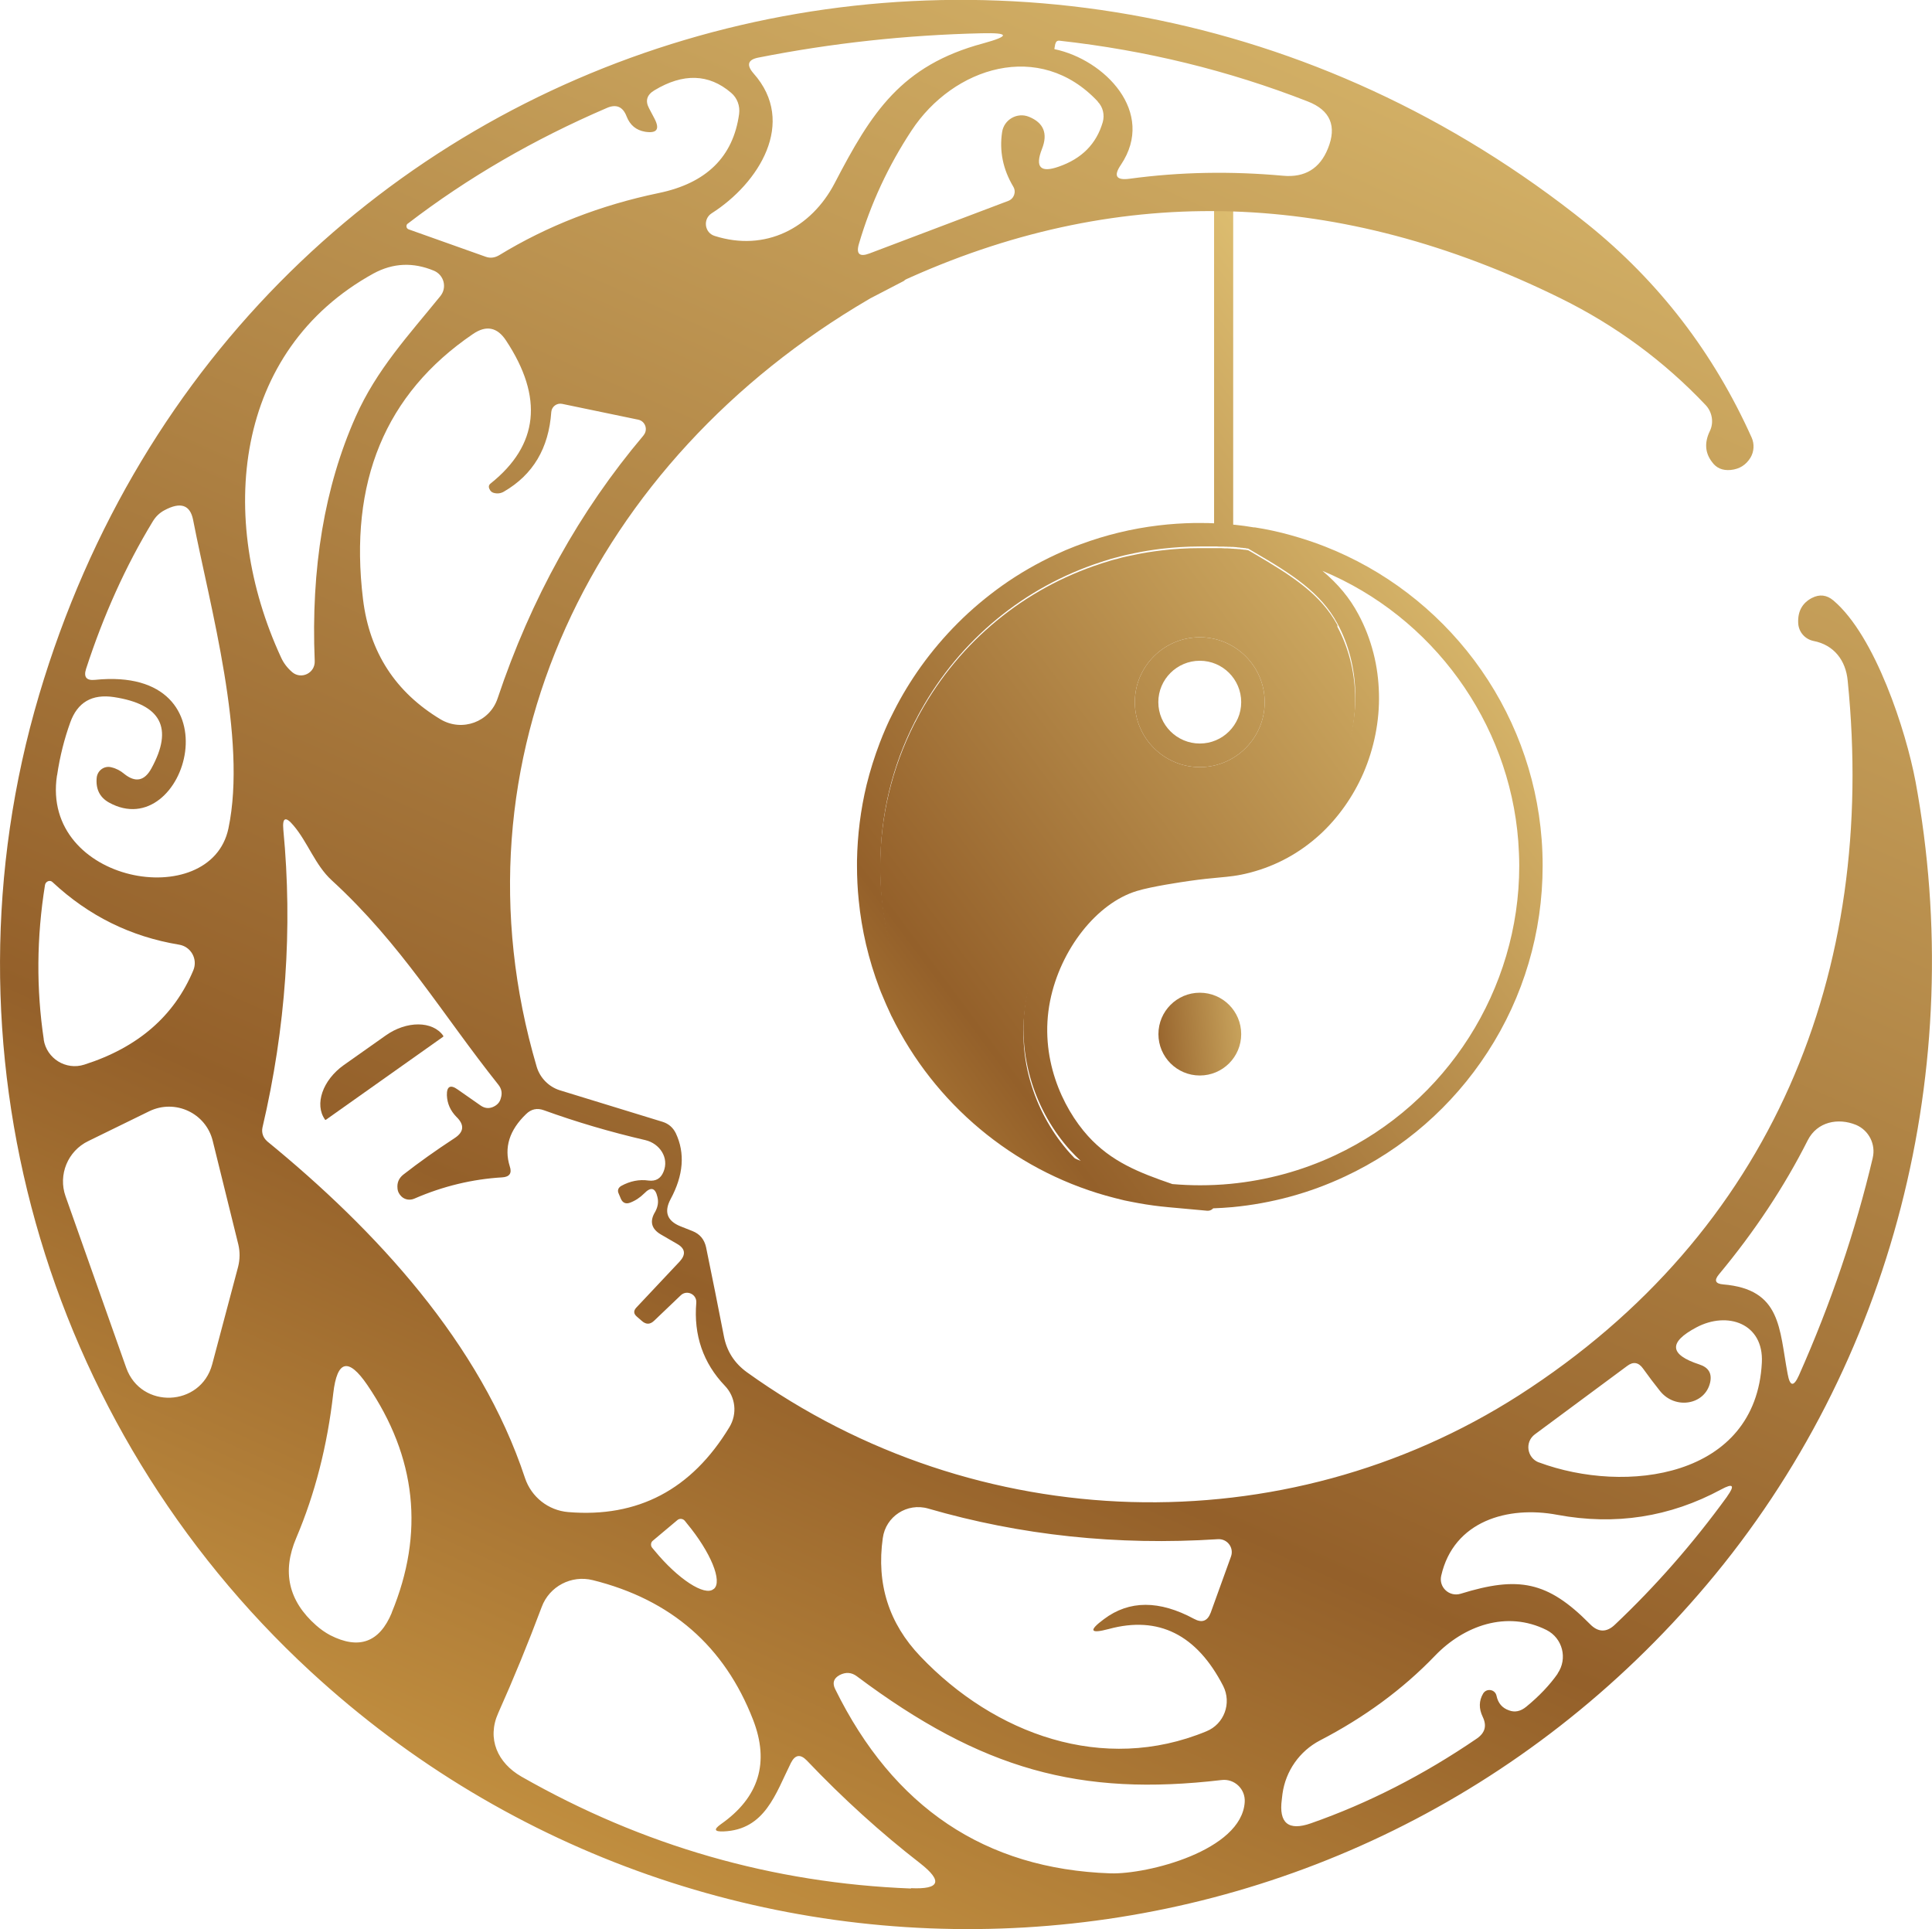 <svg xmlns="http://www.w3.org/2000/svg" xmlns:xlink="http://www.w3.org/1999/xlink" id="_&#x56FE;&#x5C42;_1" data-name="&#x56FE;&#x5C42; 1" viewBox="0 0 176 175.73"><defs><style>      .cls-1 {        fill: url(#_Áåçûìÿííûé_ãðàäèåíò_49-2);      }      .cls-1, .cls-2, .cls-3, .cls-4, .cls-5, .cls-6, .cls-7 {        stroke-width: 0px;      }      .cls-2 {        fill: url(#_Áåçûìÿííûé_ãðàäèåíò_49-3);      }      .cls-3 {        fill: url(#_Áåçûìÿííûé_ãðàäèåíò_49-5);      }      .cls-4 {        fill: url(#_Áåçûìÿííûé_ãðàäèåíò_49);      }      .cls-5 {        fill: url(#_Áåçûìÿííûé_ãðàäèåíò_49-6);      }      .cls-6 {        fill: url(#_Áåçûìÿííûé_ãðàäèåíò_49-7);      }      .cls-7 {        fill: url(#_Áåçûìÿííûé_ãðàäèåíò_49-4);      }    </style><linearGradient id="_&#xC1;&#xE5;&#xE7;&#xFB;&#xEC;&#xFF;&#xED;&#xED;&#xFB;&#xE9;_&#xE3;&#xF0;&#xE0;&#xE4;&#xE8;&#xE5;&#xED;&#xF2;_49" data-name="&#xC1;&#xE5;&#xE7;&#xFB;&#xEC;&#xFF;&#xED;&#xED;&#xFB;&#xE9; &#xE3;&#xF0;&#xE0;&#xE4;&#xE8;&#xE5;&#xED;&#xF2; 49" x1="-26.51" y1="134.86" x2="173.84" y2="-13.73" gradientUnits="userSpaceOnUse"><stop offset="0" stop-color="#cfa74a"></stop><stop offset="0" stop-color="#94602a"></stop><stop offset=".09" stop-color="#ffd480"></stop><stop offset=".26" stop-color="#ffcf5d"></stop><stop offset=".47" stop-color="#94602a"></stop><stop offset=".82" stop-color="#f8e08a"></stop><stop offset="1" stop-color="#c99f50"></stop></linearGradient><linearGradient id="_&#xC1;&#xE5;&#xE7;&#xFB;&#xEC;&#xFF;&#xED;&#xED;&#xFB;&#xE9;_&#xE3;&#xF0;&#xE0;&#xE4;&#xE8;&#xE5;&#xED;&#xF2;_49-2" data-name="&#xC1;&#xE5;&#xE7;&#xFB;&#xEC;&#xFF;&#xED;&#xED;&#xFB;&#xE9; &#xE3;&#xF0;&#xE0;&#xE4;&#xE8;&#xE5;&#xED;&#xF2; 49" x1="-5.1" y1="163.72" x2="195.25" y2="15.13" xlink:href="#_&#xC1;&#xE5;&#xE7;&#xFB;&#xEC;&#xFF;&#xED;&#xED;&#xFB;&#xE9;_&#xE3;&#xF0;&#xE0;&#xE4;&#xE8;&#xE5;&#xED;&#xF2;_49"></linearGradient><linearGradient id="_&#xC1;&#xE5;&#xE7;&#xFB;&#xEC;&#xFF;&#xED;&#xED;&#xFB;&#xE9;_&#xE3;&#xF0;&#xE0;&#xE4;&#xE8;&#xE5;&#xED;&#xF2;_49-3" data-name="&#xC1;&#xE5;&#xE7;&#xFB;&#xEC;&#xFF;&#xED;&#xED;&#xFB;&#xE9; &#xE3;&#xF0;&#xE0;&#xE4;&#xE8;&#xE5;&#xED;&#xF2; 49" x1="-9.23" y1="158.15" x2="191.11" y2="9.56" xlink:href="#_&#xC1;&#xE5;&#xE7;&#xFB;&#xEC;&#xFF;&#xED;&#xED;&#xFB;&#xE9;_&#xE3;&#xF0;&#xE0;&#xE4;&#xE8;&#xE5;&#xED;&#xF2;_49"></linearGradient><linearGradient id="_&#xC1;&#xE5;&#xE7;&#xFB;&#xEC;&#xFF;&#xED;&#xED;&#xFB;&#xE9;_&#xE3;&#xF0;&#xE0;&#xE4;&#xE8;&#xE5;&#xED;&#xF2;_49-4" data-name="&#xC1;&#xE5;&#xE7;&#xFB;&#xEC;&#xFF;&#xED;&#xED;&#xFB;&#xE9; &#xE3;&#xF0;&#xE0;&#xE4;&#xE8;&#xE5;&#xED;&#xF2; 49" x1="-12.23" y1="154.1" x2="188.11" y2="5.51" xlink:href="#_&#xC1;&#xE5;&#xE7;&#xFB;&#xEC;&#xFF;&#xED;&#xED;&#xFB;&#xE9;_&#xE3;&#xF0;&#xE0;&#xE4;&#xE8;&#xE5;&#xED;&#xF2;_49"></linearGradient><linearGradient id="_&#xC1;&#xE5;&#xE7;&#xFB;&#xEC;&#xFF;&#xED;&#xED;&#xFB;&#xE9;_&#xE3;&#xF0;&#xE0;&#xE4;&#xE8;&#xE5;&#xED;&#xF2;_49-5" data-name="&#xC1;&#xE5;&#xE7;&#xFB;&#xEC;&#xFF;&#xED;&#xED;&#xFB;&#xE9; &#xE3;&#xF0;&#xE0;&#xE4;&#xE8;&#xE5;&#xED;&#xF2; 49" x1="83.31" y1="96.67" x2="128.95" y2="92.32" xlink:href="#_&#xC1;&#xE5;&#xE7;&#xFB;&#xEC;&#xFF;&#xED;&#xED;&#xFB;&#xE9;_&#xE3;&#xF0;&#xE0;&#xE4;&#xE8;&#xE5;&#xED;&#xF2;_49"></linearGradient><linearGradient id="_&#xC1;&#xE5;&#xE7;&#xFB;&#xEC;&#xFF;&#xED;&#xED;&#xFB;&#xE9;_&#xE3;&#xF0;&#xE0;&#xE4;&#xE8;&#xE5;&#xED;&#xF2;_49-6" data-name="&#xC1;&#xE5;&#xE7;&#xFB;&#xEC;&#xFF;&#xED;&#xED;&#xFB;&#xE9; &#xE3;&#xF0;&#xE0;&#xE4;&#xE8;&#xE5;&#xED;&#xF2; 49" x1="-294.08" y1="-105.84" x2="164.27" y2="-462.66" gradientTransform="translate(271.18 325.94) rotate(-28.09)" xlink:href="#_&#xC1;&#xE5;&#xE7;&#xFB;&#xEC;&#xFF;&#xED;&#xED;&#xFB;&#xE9;_&#xE3;&#xF0;&#xE0;&#xE4;&#xE8;&#xE5;&#xED;&#xF2;_49"></linearGradient><linearGradient id="_&#xC1;&#xE5;&#xE7;&#xFB;&#xEC;&#xFF;&#xED;&#xED;&#xFB;&#xE9;_&#xE3;&#xF0;&#xE0;&#xE4;&#xE8;&#xE5;&#xED;&#xF2;_49-7" data-name="&#xC1;&#xE5;&#xE7;&#xFB;&#xEC;&#xFF;&#xED;&#xED;&#xFB;&#xE9; &#xE3;&#xF0;&#xE0;&#xE4;&#xE8;&#xE5;&#xED;&#xF2; 49" x1="-321.64" y1="-141.24" x2="136.7" y2="-498.06" gradientTransform="translate(271.18 325.94) rotate(-28.09)" xlink:href="#_&#xC1;&#xE5;&#xE7;&#xFB;&#xEC;&#xFF;&#xED;&#xED;&#xFB;&#xE9;_&#xE3;&#xF0;&#xE0;&#xE4;&#xE8;&#xE5;&#xED;&#xF2;_49"></linearGradient></defs><rect class="cls-4" x="110.6" y="16.12" width="1.74" height="32.81"></rect><path class="cls-1" d="M140.44,76.46c-.45-5.92-2.58-11.55-6.14-16.31-3.5-4.66-8.2-8.25-13.61-10.37-1.02-.4-2.07-.74-3.11-1.03-1.07-.3-2.17-.54-3.27-.71,0,0-.02,0-.03,0h-.07c-1.09-.19-2.21-.3-3.33-.36-.53-.03-1.06-.04-1.58-.04h-.47c-1.09.02-2.19.09-3.27.22-2.44.29-4.83.87-7.12,1.72-.15.06-.31.12-.46.17-.6.23-1.19.48-1.76.75-1.73.8-3.4,1.76-4.96,2.87-1.41,1.01-2.76,2.14-3.99,3.37-1.23,1.23-2.37,2.57-3.38,3.98-.92,1.29-1.75,2.65-2.46,4.06-.13.26-.27.54-.4.8-.13.27-.25.55-.37.82-.18.42-.35.83-.51,1.25-.48,1.26-.89,2.56-1.21,3.86-.54,2.25-.83,4.56-.87,6.9,0,.15,0,.31,0,.46,0,1.05.05,2.11.16,3.16.13,1.34.36,2.69.66,3.99.32,1.36.73,2.71,1.23,4.02l.14.36c.3.74.62,1.46.95,2.16,0,.01.01.03.02.03h0c3.9,7.96,11.01,13.91,19.5,16.32.56.16,1.14.3,1.71.44.13.03.25.05.35.07.1.02.19.04.3.06.85.17,1.72.31,2.6.41.28.03.54.06.78.08h0l3.51.32s.04,0,.06,0c.19,0,.36-.09.48-.22.59-.02,1.18-.06,1.76-.11,3.56-.34,7-1.27,10.24-2.79,5.31-2.48,9.8-6.4,12.99-11.32,3.29-5.06,5.02-10.93,5.02-16.99,0-.8-.03-1.62-.09-2.41ZM83.15,91.66h0s0-.01,0-.01c-.52-1.07-.99-2.19-1.38-3.32-.5-1.45-.89-2.95-1.15-4.46v-.03c-.15-.89-.27-1.82-.34-2.74,0-.07-.01-.15-.02-.23-.01-.23-.03-.46-.03-.67-.02-.44-.03-.89-.03-1.32,0-4.62,1.05-9.04,3.13-13.13.03-.07.07-.13.11-.2.07-.13.14-.28.21-.41.07-.13.15-.27.22-.4,3.6-6.47,9.44-11.28,16.45-13.55.07-.02.15-.04.21-.07.14-.04.29-.09.43-.13.07-.02.14-.04.21-.07.21-.06.43-.12.65-.17.07-.02.14-.04.21-.06.14-.03.29-.07.44-.11.07-.01.15-.03.22-.05.21-.05.44-.09.66-.14.81-.17,1.64-.3,2.46-.4,1.15-.13,2.32-.21,3.49-.21.09,0,.19,0,.28,0h.4s.17,0,.17,0c.03,0,.05,0,.07,0h.09s.09,0,.13,0h.16s.12,0,.12,0c.03,0,.06,0,.09,0h.08s.08,0,.12.01c.03,0,.05,0,.08,0h.09s.08,0,.12,0c.03,0,.05,0,.08,0h.05s.03,0,.03,0c.04,0,.08,0,.12.01.03,0,.05,0,.09,0h.07s.08.01.13.01c.03,0,.05,0,.09,0h.04s.03,0,.03,0c.04,0,.09,0,.13.01.03,0,.06,0,.09,0h.04s.03,0,.03,0c.04,0,.08.01.12.01.03,0,.06,0,.09.01h.07s.08.01.12.02c.03,0,.07,0,.1.01h.06s.08.01.12.02c.03,0,.07,0,.1.01h.03s.03,0,.03,0l.12.02s.07,0,.11.01h.05s.12.03.12.03c.03,0,.07,0,.11.01h.03c.16.09.33.19.49.29,3.53,2.05,6.14,3.73,7.65,6.55,2.03,3.78,2.17,8.5.38,12.63-1.71,3.94-4.92,6.79-8.83,7.83-.04.01-.08.03-.13.03-.9.23-1.52.29-2.46.38-.7.06-1.57.14-2.8.32-.58.08-3.55.52-5.07.98-1.12.34-2.22.91-3.27,1.68-.99.74-1.92,1.64-2.75,2.7-1.66,2.1-2.85,4.68-3.37,7.27-.28,1.36-.36,2.76-.27,4.15.08,1.29.33,2.58.72,3.84.72,2.3,1.94,4.43,3.5,6.16.31.34.63.66.96.97-6.63-2.67-12.15-7.77-15.31-14.23ZM121.62,105.24c-3.01,1.41-6.22,2.28-9.53,2.6-.92.09-1.86.13-2.78.13-.84,0-1.68-.04-2.51-.11-3.06-1.05-5.57-2.04-7.69-4.38-2.33-2.58-4.47-7.17-3.45-12.3.94-4.7,4.26-8.92,7.91-10.02,1.37-.42,4.2-.83,4.75-.91,1.19-.17,2.03-.25,2.7-.31.99-.09,1.72-.16,2.78-.43.05-.01.1-.03.15-.04,2.34-.62,4.44-1.77,6.25-3.41,1.68-1.53,3.06-3.48,4-5.63.98-2.27,1.48-4.77,1.42-7.22-.03-1.26-.19-2.51-.5-3.71-.32-1.25-.78-2.45-1.39-3.57-.78-1.46-1.82-2.72-3.26-3.93,10.04,4.18,17.01,13.78,17.84,24.62.05.74.09,1.5.09,2.25,0,11.25-6.59,21.6-16.78,26.37Z"></path><path class="cls-2" d="M121.84,56.95c-1.52-2.82-4.13-4.49-7.65-6.55-.16-.1-.33-.19-.49-.28h-.03s-.07-.02-.11-.02l-.12-.02h-.03s-.03,0-.03,0c-.04,0-.07-.01-.11-.01l-.12-.02h-.06s-.07-.01-.1-.02c-.04,0-.08,0-.12-.01h-.03s-.03,0-.03,0c-.03,0-.07,0-.1-.01-.04,0-.08,0-.12-.01h-.03s-.05,0-.05,0c-.03,0-.05,0-.09-.01-.04,0-.08,0-.12-.01h-.07s-.06-.01-.09-.01c-.04,0-.09,0-.13-.01h-.07s-.06-.01-.09-.01c-.05,0-.09,0-.13,0h-.03s-.04,0-.04,0c-.03,0-.06,0-.09,0-.04,0-.08,0-.12-.01h-.08s-.05,0-.08-.01c-.04,0-.08,0-.12,0h-.09s-.05,0-.08,0c-.04,0-.08,0-.12,0h-.04s-.04,0-.04,0c-.03,0-.05,0-.09,0h-.16s-.12,0-.12,0c-.04,0-.09,0-.13,0h-.09s-.05,0-.07,0h-.21s-.36,0-.36,0c-.09,0-.19,0-.28,0-1.17,0-2.34.07-3.49.21-.83.1-1.65.23-2.46.4-.22.05-.44.09-.66.14-.07.02-.15.04-.22.05-.15.03-.3.07-.44.11-.07.02-.15.04-.21.06-.22.05-.44.11-.65.17-.07.03-.14.05-.21.07-.14.04-.29.09-.43.13-.07.03-.14.05-.21.07-7.01,2.27-12.85,7.08-16.45,13.55-.07.13-.15.26-.22.4-.07.13-.14.28-.21.41-.04.07-.07.13-.11.2-2.07,4.09-3.13,8.51-3.13,13.13,0,.44.01.88.03,1.32,0,.21.02.44.03.67,0,.08.01.16.02.23.07.92.18,1.84.34,2.74v.03c.26,1.51.64,3.01,1.15,4.46.39,1.13.85,2.25,1.38,3.32,0,0,0,0,0,0h0c3.17,6.46,8.69,11.56,15.31,14.23-.33-.3-.65-.62-.96-.97-1.56-1.74-2.78-3.86-3.5-6.16-.4-1.25-.64-2.54-.72-3.84-.09-1.39,0-2.78.27-4.15.52-2.59,1.71-5.17,3.37-7.27.83-1.06,1.76-1.97,2.75-2.7,1.05-.78,2.15-1.34,3.27-1.68,1.52-.46,4.49-.9,5.07-.98,1.23-.18,2.11-.26,2.8-.32.94-.09,1.56-.15,2.46-.38.05,0,.09-.02.13-.03,3.9-1.04,7.12-3.89,8.83-7.83,1.78-4.13,1.64-8.85-.38-12.63ZM109.3,69.88c-3.26,0-5.92-2.66-5.92-5.92s2.66-5.91,5.92-5.91,5.91,2.65,5.91,5.91-2.65,5.92-5.91,5.92Z"></path><path class="cls-7" d="M109.3,58.05c-3.26,0-5.92,2.65-5.92,5.91s2.66,5.92,5.92,5.92,5.91-2.66,5.91-5.92-2.65-5.91-5.91-5.91ZM109.3,67.73c-2.08,0-3.78-1.69-3.78-3.77s1.7-3.77,3.78-3.77,3.77,1.69,3.77,3.77-1.69,3.77-3.77,3.77Z"></path><circle class="cls-3" cx="109.3" cy="94.2" r="3.77"></circle><g><path class="cls-5" d="M174.49,71.15c-.85-4.52-3.64-13.2-7.47-16.45-.62-.52-1.27-.59-1.98-.22-.86.46-1.27,1.21-1.23,2.24.02.83.61,1.51,1.41,1.67,1.85.36,2.93,1.77,3.1,3.62,2.68,26.55-6.82,50.24-29.93,65.08-21.39,13.7-49.4,12.95-70.35-2.09-1.13-.82-1.84-1.91-2.1-3.3-.54-2.75-1.07-5.45-1.62-8.09-.16-.71-.56-1.2-1.24-1.47l-1.11-.44c-1.2-.49-1.49-1.31-.89-2.45,1.19-2.2,1.34-4.21.48-6.03-.26-.52-.66-.86-1.2-1.03l-9.38-2.88c-1-.32-1.79-1.13-2.09-2.14-8.26-28.08,5.23-55.27,30.22-69.89l.03-.02s.05-.03.08-.04l.02-.02,3.1-1.61h0c.07-.08.15-.13.25-.17.13-.06.27-.12.4-.18,19.34-8.61,39.06-7.97,59.13,1.91,5.06,2.49,9.48,5.75,13.27,9.76.59.63.75,1.59.37,2.36-.5,1.04-.44,1.97.19,2.8.39.56.96.81,1.71.74.81-.08,1.4-.46,1.81-1.13.32-.55.36-1.22.11-1.8-3.47-7.73-8.46-14.23-14.97-19.47C95.03-19.43,21.98,1.21,3.56,63.31c-9.49,32.02.42,66.52,24.72,88.94,36.75,33.9,94.43,30.94,127.21-7.91,16.97-20.09,23.82-47.15,19-73.2ZM80.42,140.11c.26-1.97,2.22-3.25,4.14-2.69,8.41,2.44,17.21,3.38,26.38,2.79.86-.06,1.49.77,1.2,1.58l-1.85,5.12c-.29.76-.79.95-1.51.56-3.17-1.71-5.91-1.71-8.21.02-1.42,1.05-1.28,1.36.44.9,4.53-1.23,8.01.51,10.42,5.19.79,1.57.09,3.47-1.53,4.13-9.42,3.9-19.32.25-26.05-6.82-2.88-3.01-4.02-6.61-3.43-10.79ZM58.61,39.68c-5.79,6.85-10.23,14.83-13.28,23.94-.72,2.15-3.23,3.07-5.19,1.91-4.11-2.47-6.48-6.11-7.07-10.94-1.3-10.68,2.02-18.72,10.01-24.16,1.21-.83,2.22-.63,3.02.59,3.43,5.19,2.96,9.53-1.39,13.01-.19.14-.22.32-.12.52.08.18.2.29.36.34.33.1.66.07.96-.11,2.65-1.54,4.08-3.95,4.31-7.25.04-.49.5-.84.99-.74l6.93,1.44c.64.13.92.91.48,1.43ZM96.14,4c.05-.21.17-.32.39-.29,7.85.87,15.38,2.71,22.6,5.53,2.06.8,2.67,2.25,1.84,4.29-.73,1.82-2.1,2.66-4.08,2.48-4.74-.43-9.39-.35-13.97.27-1.24.17-1.51-.25-.8-1.28,3.2-4.79-1.51-9.57-6.05-10.52t-.02-.03l.08-.44ZM100,9.26c.48.49.64,1.2.46,1.86-.58,1.99-1.91,3.33-4.01,4.06-1.67.59-2.18.05-1.53-1.61.56-1.41.15-2.39-1.18-2.93-1.07-.44-2.28.25-2.45,1.39-.26,1.71.07,3.38,1.01,4.96.3.48.08,1.11-.45,1.31l-12.65,4.79c-.9.34-1.23.04-.95-.89,1.07-3.65,2.67-7.09,4.79-10.31,3.8-5.78,11.67-8.31,16.97-2.64ZM69.12,5.24c6.63-1.31,13.4-2.05,20.32-2.21,2.52-.06,2.57.25.13.92-7.49,2.01-10.19,6.31-13.52,12.71-2.15,4.14-6.34,6.3-10.95,4.83-.93-.29-1.08-1.54-.27-2.06,4.28-2.72,7.8-8.27,3.81-12.75-.67-.77-.51-1.26.48-1.44ZM37.15,20.37c5.43-4.17,11.49-7.68,18.12-10.53.86-.38,1.47-.13,1.81.76.31.8.87,1.26,1.68,1.4,1.08.17,1.37-.22.86-1.2l-.49-.93c-.37-.69-.2-1.23.48-1.64,2.62-1.58,4.96-1.52,6.99.22.56.47.83,1.2.73,1.94-.54,3.9-2.98,6.29-7.3,7.19-5.3,1.1-10.17,2.99-14.56,5.67-.39.23-.8.29-1.22.14l-7.03-2.5c-.22-.08-.26-.38-.08-.52ZM5.2,70.63c.26-1.77.68-3.38,1.2-4.82.66-1.84,1.98-2.61,3.98-2.31,4.31.66,5.43,2.82,3.41,6.5-.63,1.15-1.46,1.31-2.48.49-.33-.28-.72-.49-1.15-.59-.63-.18-1.27.26-1.35.93-.1,1.03.26,1.79,1.11,2.27,7.02,3.91,11.92-12.52-1.27-11.17-.77.08-1.05-.25-.81-1,1.6-4.92,3.62-9.39,6.07-13.42.26-.44.63-.8,1.07-1.03,1.47-.79,2.34-.49,2.61.87,1.54,7.93,4.94,19.93,3.22,28.11-1.62,7.71-17.11,5.02-15.62-4.82ZM3.99,94.7c-.69-4.61-.66-9.31.11-14.09.06-.33.46-.49.69-.25,3.29,3.07,7.11,4.96,11.51,5.69,1.09.17,1.74,1.31,1.31,2.34-1.74,4.16-5.04,7.03-9.93,8.59-1.68.54-3.43-.56-3.7-2.28ZM21.69,115.4l-2.36,8.88c-1.04,3.89-6.48,4.11-7.83.32l-5.53-15.63c-.69-1.95.2-4.13,2.08-5.03l5.56-2.72c2.35-1.13,5.15.17,5.77,2.71l2.33,9.43c.16.67.15,1.37-.02,2.04ZM34.03,24.91c1.78-.96,3.6-1.04,5.5-.25.92.39,1.22,1.54.58,2.32-2.87,3.54-5.8,6.68-7.71,10.98-2.84,6.39-4.08,13.81-3.73,22.25.05,1.1-1.22,1.72-2.05,1.02-.45-.39-.79-.83-1.03-1.37-5.82-12.61-4.35-27.9,8.44-34.95ZM24.33,103.95c-.36-.31-.52-.77-.42-1.24,2.13-9.1,2.76-18.15,1.9-27.13-.1-1.12.21-1.24.93-.38,1.29,1.51,1.97,3.61,3.48,4.99,6.37,5.84,10.05,12.18,15.18,18.62.3.38.37.78.22,1.24-.09.37-.35.64-.74.8-.38.15-.74.1-1.09-.14l-2.09-1.46c-.67-.48-1.01-.29-.99.52.03.76.32,1.4.86,1.96.76.73.71,1.39-.18,1.96-1.65,1.08-3.2,2.18-4.65,3.31-.4.32-.58.73-.53,1.24.02.31.16.56.37.76.31.29.76.36,1.16.19,2.64-1.15,5.32-1.78,8.01-1.94.67-.04.9-.38.69-1-.54-1.72-.03-3.3,1.47-4.75.48-.48,1.03-.59,1.65-.36,2.93,1.06,6.01,1.97,9.24,2.72,1.27.3,2.19,1.59,1.64,2.89-.25.61-.7.87-1.36.79-.84-.12-1.67.04-2.49.49-.28.17-.37.42-.22.72l.19.45c.16.37.45.5.83.36.48-.18.92-.47,1.3-.85.6-.62,1.01-.52,1.2.33.12.47.03.91-.2,1.34-.53.86-.36,1.56.51,2.07l1.5.87c.73.42.79.96.23,1.58l-3.96,4.21c-.27.29-.26.56.04.82l.45.39c.39.35.76.35,1.14-.02l2.42-2.31c.55-.52,1.47-.09,1.41.68-.25,2.96.63,5.5,2.6,7.56.99,1.03,1.15,2.56.42,3.77-3.45,5.7-8.35,8.27-14.69,7.74-1.81-.15-3.35-1.37-3.93-3.09-4.06-12.3-13.61-22.61-23.51-30.7ZM65.02,144.74l-.03.02c-.79.66-3.22-.9-5.37-3.52l-.21-.25c-.16-.19-.13-.51.07-.65l2.24-1.88c.19-.16.5-.13.67.08l.19.24c2.17,2.62,3.26,5.29,2.45,5.96ZM35.69,146.91c-1.12,2.7-2.99,3.38-5.6,2.05-.47-.25-.88-.54-1.29-.9-2.52-2.22-3.13-4.88-1.81-7.97,1.7-4,2.83-8.39,3.37-13.17.35-3.03,1.38-3.28,3.1-.76,4.48,6.58,5.22,13.49,2.22,20.75ZM82.98,172.03c-12.57-.49-24.41-3.88-35.49-10.2-2.15-1.24-3.16-3.43-2.1-5.79,1.4-3.13,2.72-6.35,3.96-9.66.69-1.87,2.7-2.93,4.65-2.44,7.13,1.77,12,6.02,14.6,12.71,1.52,3.91.54,7.09-2.93,9.52-.67.48-.6.69.24.66,3.79-.15,4.75-3.45,6.14-6.24.38-.75.86-.83,1.45-.22,3.31,3.48,6.76,6.6,10.32,9.36,2.08,1.63,1.81,2.39-.83,2.27ZM101.16,170.65c-11.42-.39-19.78-6.01-25.08-16.79-.27-.55-.14-.97.4-1.27.56-.29,1.09-.26,1.58.11,11.38,8.52,20.34,10.96,33.21,9.45,1.17-.15,2.2.81,2.12,2.01-.28,4.42-8.86,6.59-12.23,6.49ZM141.9,152.46c-.73,1.04-1.69,2.05-2.86,3.01-.51.42-1.04.54-1.58.33-.61-.21-.99-.65-1.13-1.32-.12-.59-.9-.73-1.22-.21-.39.66-.4,1.37-.04,2.12.39.81.22,1.45-.52,1.97-4.87,3.33-9.93,5.91-15.13,7.73-2.05.72-2.94-.02-2.65-2.18l.06-.51c.29-2.08,1.56-3.89,3.42-4.86,4.03-2.09,7.53-4.65,10.47-7.71,2.63-2.74,6.53-4.16,10.16-2.35,1.47.74,1.95,2.61,1.01,3.97ZM157.34,136.32c-3.13,4.31-6.54,8.19-10.21,11.66-.77.75-1.55.73-2.3-.05-3.85-3.9-6.51-4.38-11.77-2.75-1.03.31-2.01-.59-1.77-1.64,1.13-4.99,6.07-6.4,10.58-5.55,5.26.98,10.25.21,14.92-2.31,1.09-.59,1.28-.39.55.63ZM140.19,133.22c-1.09-.41-1.31-1.86-.37-2.56l8.41-6.23c.55-.42,1.04-.34,1.45.24.49.69,1.01,1.37,1.55,2.05,1.39,1.72,4.1,1.25,4.56-.79.18-.83-.15-1.37-.99-1.64-2.72-.89-2.83-2.01-.27-3.37,2.83-1.51,6.15-.37,5.97,3.2-.53,10.53-12.43,12.03-20.32,9.09ZM170.6,105.48c-1.57,6.65-3.81,13.25-6.72,19.8-.48,1.07-.82,1.03-1.03-.12-.78-4.13-.56-7.72-5.88-8.16-.71-.06-.83-.37-.39-.9,3.27-3.93,5.97-8.01,8.1-12.23.86-1.69,2.76-2.07,4.4-1.4,1.18.5,1.81,1.78,1.52,3Z"></path><path class="cls-6" d="M29.67,102.01s-.05,0-.06,0v-.02c-.99-1.38-.22-3.6,1.71-4.97l3.81-2.69c1.91-1.36,4.28-1.35,5.25.02v.02s.02.05-.01.07l-10.69,7.57h0Z"></path></g></svg>